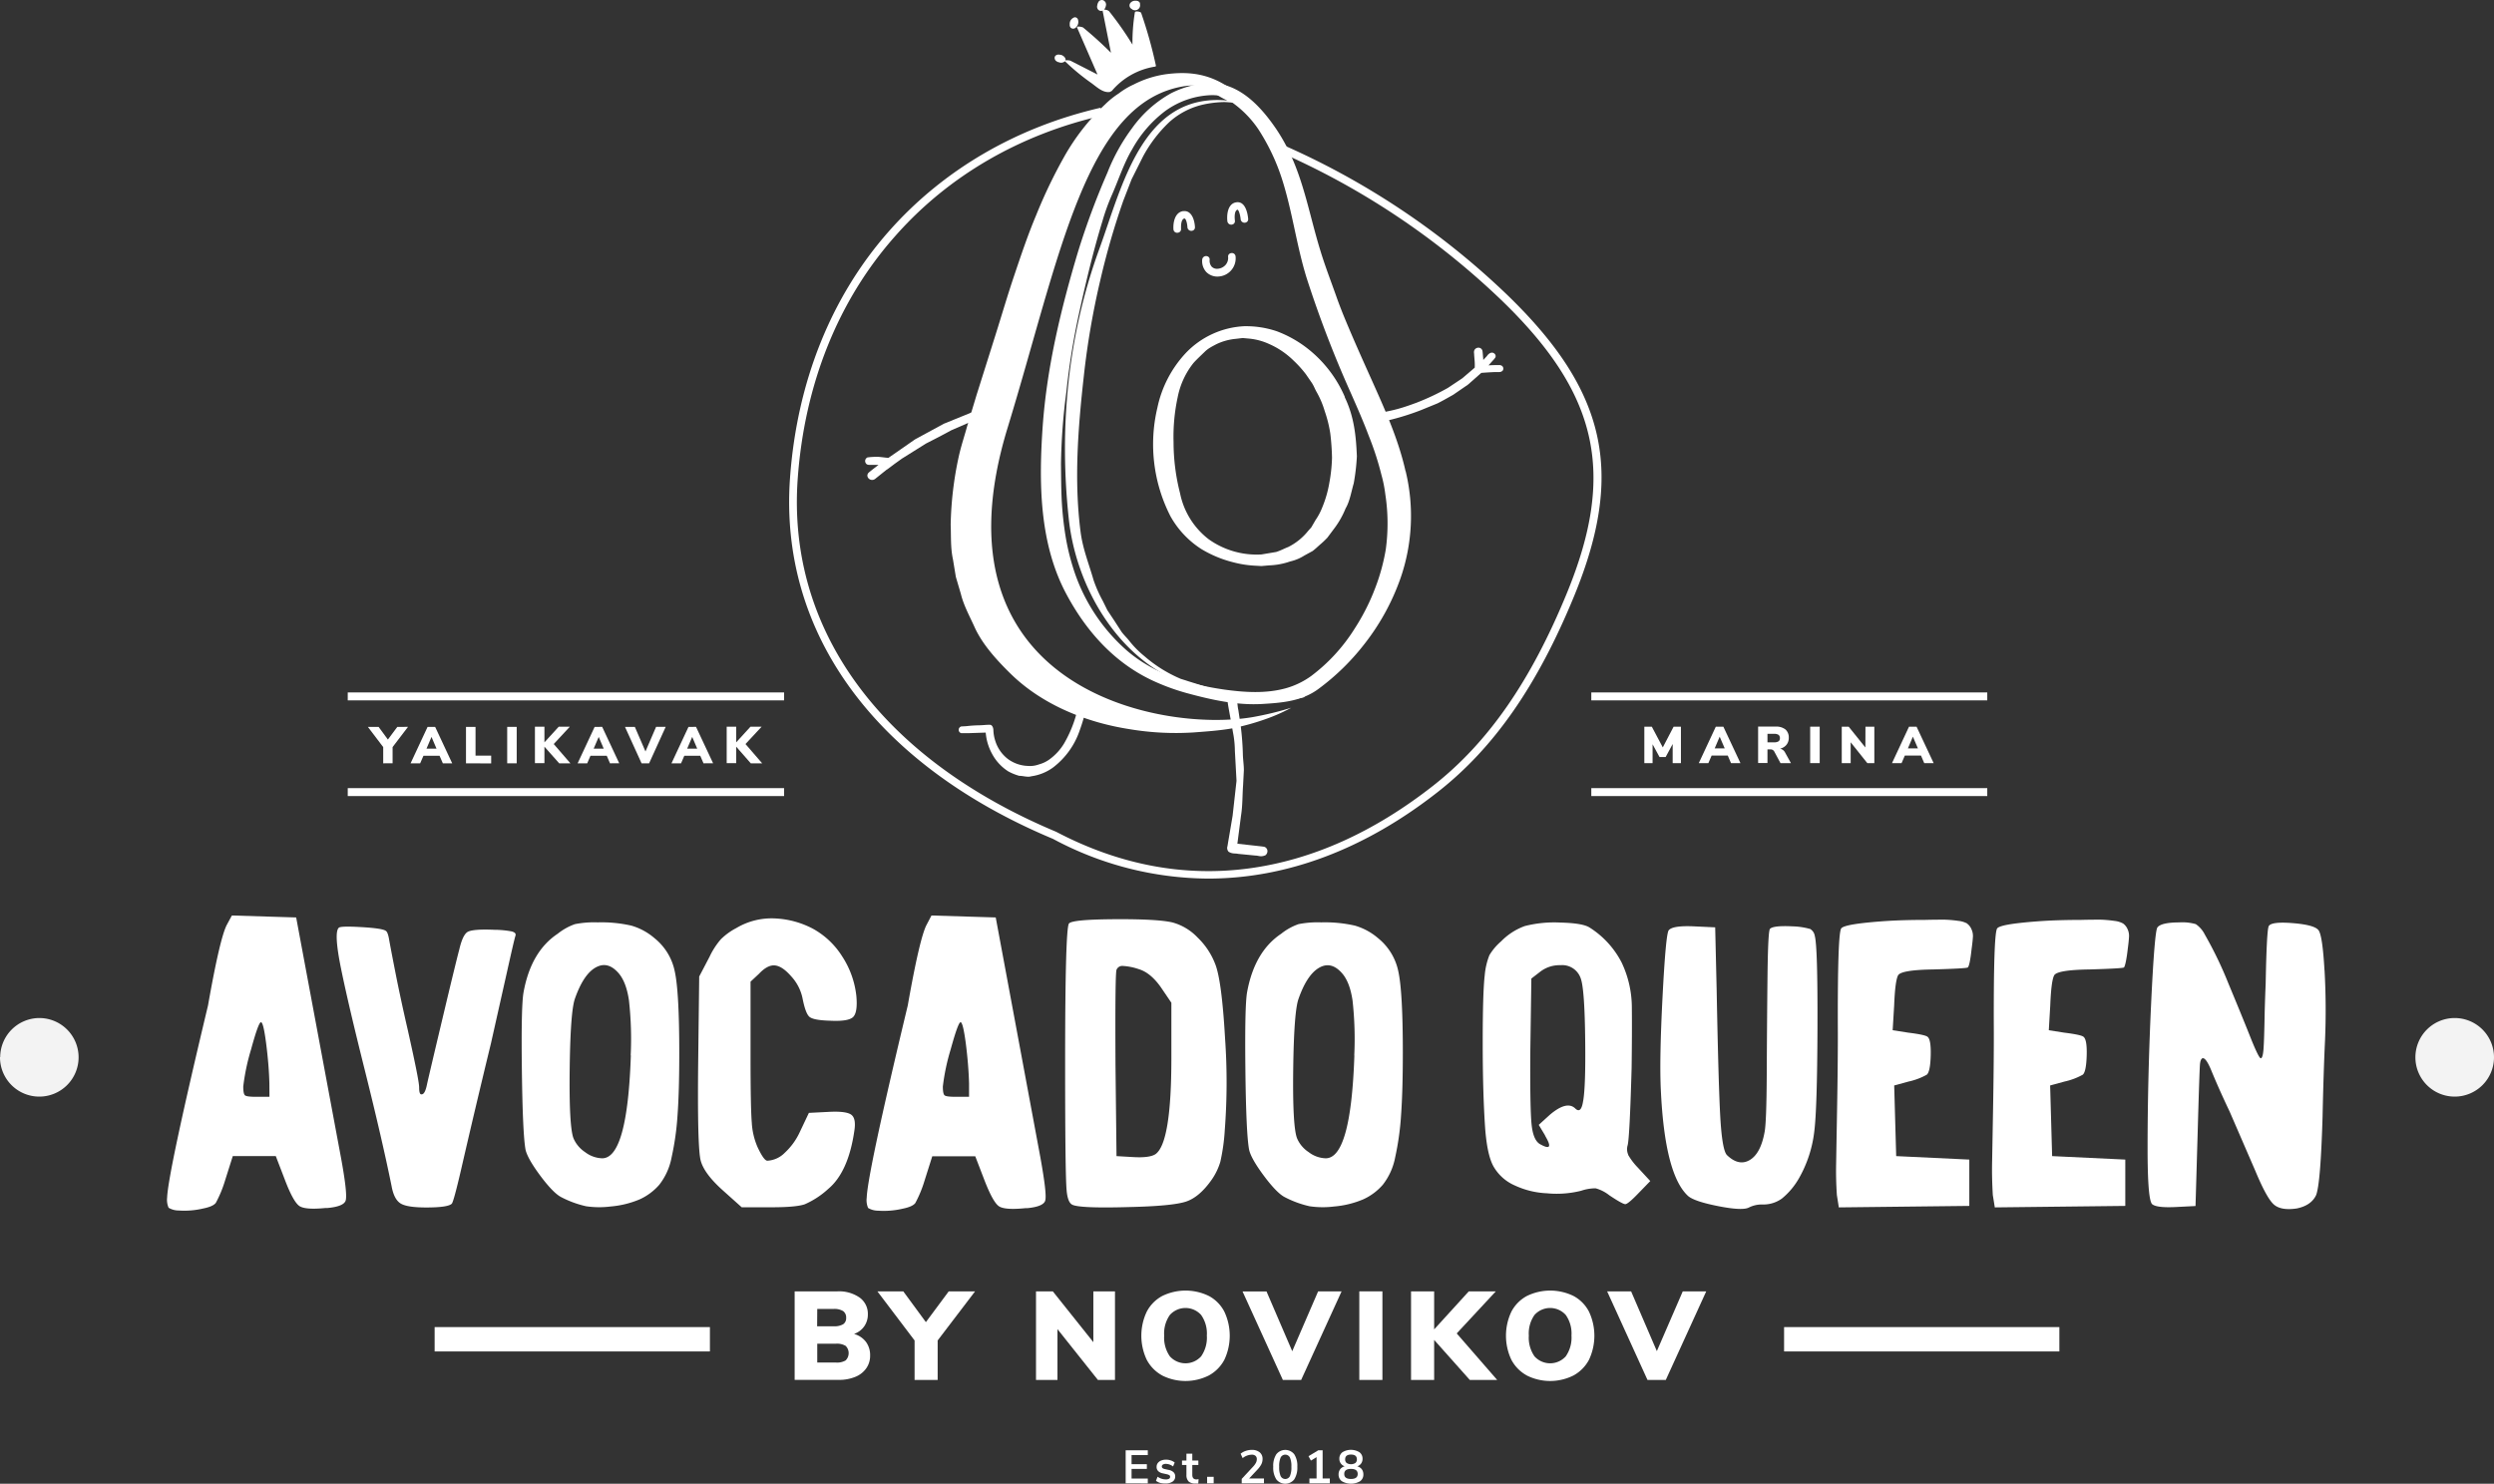 <svg xmlns="http://www.w3.org/2000/svg" viewBox="0 0 637.8 379.55"><rect x="0" y="0" width="637.8" height="379.55" fill="#333333" stroke="none"/><defs><style>.cls-1,.cls-2{fill:#fff;}.cls-2{opacity:0.94;}</style></defs><g id="Слой_2" data-name="Слой 2"><g id="Layer_1" data-name="Layer 1"><path class="cls-1" d="M428,185.89h1.87v9.32h-2.11v-4.89l-1.8,3.34h-1.56l-1.78-3.27,0,4.82h-2.11v-9.32h1.91l2.81,5.3Z"/><path class="cls-1" d="M442.68,195.21l-.83-1.93h-4.13l-.83,1.93h-2.45l4.35-9.32h1.93l4.37,9.32Zm-4.18-3.76h2.57l-1.29-3Z"/><path class="cls-1" d="M458,195.21h-2.67l-1.61-3a1.06,1.06,0,0,0-1-.51H452v3.49h-2.39v-9.32h4.44a3.82,3.82,0,0,1,2.55.73,2.68,2.68,0,0,1,.85,2.12,2.77,2.77,0,0,1-.58,1.79,2.89,2.89,0,0,1-1.64,1,1.89,1.89,0,0,1,1.28,1Zm-3.17-5.57a.93.93,0,0,0,.35-.82,1,1,0,0,0-.35-.84,2,2,0,0,0-1.15-.26H452v2.17h1.69A2,2,0,0,0,454.82,189.64Z"/><path class="cls-1" d="M462.92,195.21v-9.32h2.44v9.32Z"/><path class="cls-1" d="M477.06,185.89h2.27v9.32h-1.8l-4.25-5.33v5.33H471v-9.32h1.77l4.27,5.32Z"/><path class="cls-1" d="M492.09,195.21l-.83-1.93h-4.13l-.83,1.93h-2.45l4.35-9.32h1.93l4.37,9.32Zm-4.18-3.76h2.57l-1.29-3Z"/><rect class="cls-1" x="88.93" y="201.61" width="111.59" height="2.03"/><rect class="cls-1" x="88.93" y="177.13" width="111.59" height="2.03"/><path class="cls-1" d="M104.34,185.94l-3.94,5.17v4.15H98v-4.15l-3.92-5.17h2.74l2.38,3.24,2.41-3.24Z"/><path class="cls-1" d="M113.25,195.26l-.84-1.93h-4.12l-.84,1.93H105l4.35-9.32h1.93l4.36,9.32Zm-4.18-3.75h2.56l-1.28-3Z"/><path class="cls-1" d="M119.17,195.26v-9.32h2.44v7.35h4v2Z"/><path class="cls-1" d="M129.71,195.26v-9.32h2.43v9.32Z"/><path class="cls-1" d="M145.87,195.26H143L139.23,191v4.22H136.8v-9.32h2.43v4l3.65-4h2.84l-4.11,4.43Z"/><path class="cls-1" d="M156,195.26l-.83-1.93H151l-.83,1.93h-2.45l4.35-9.32H154l4.36,9.32Zm-4.18-3.75h2.57l-1.28-3Z"/><path class="cls-1" d="M167.78,185.94h2.46L166,195.26h-1.93l-4.24-9.32h2.52l2.72,6.29Z"/><path class="cls-1" d="M179.91,195.26l-.83-1.93H175l-.83,1.93h-2.45l4.35-9.32H178l4.37,9.32Zm-4.18-3.75h2.57l-1.28-3Z"/><path class="cls-1" d="M194.91,195.26H192L188.27,191v4.22h-2.43v-9.32h2.43v4l3.65-4h2.85l-4.12,4.43Z"/><path class="cls-2" d="M0,270.42a10.05,10.05,0,1,0,10.05-10,10.05,10.05,0,0,0-10,10"/><path class="cls-2" d="M617.7,270.42a10.05,10.05,0,1,0,10-10,10.05,10.05,0,0,0-10,10"/><path class="cls-1" d="M68.91,280.57H65.49c-1.6,0-2.54-.12-2.84-.38s-.44-1-.44-2.27a54.59,54.59,0,0,1,2-9.48c1.26-4.63,2.11-6.95,2.53-6.95s.86,1.83,1.33,5.5.74,7.05.82,10.17Zm6.83-45.88-16.44-.5L58,236.59q-1.77,3.41-4.8,20.6Q43,299.91,42.74,306.36a5.09,5.09,0,0,0,.38,2.59,4.94,4.94,0,0,0,2.53.7,21,21,0,0,0,6.32-.51c1.69-.34,2.76-.82,3.23-1.45a30.59,30.59,0,0,0,2.33-5.63l2-6.32h11l2.28,5.94c1.51,4,2.8,6.26,3.85,6.89s3.27.78,6.64.44h.5q3.92-.37,4.55-1.77t-1.13-11Z"/><path class="cls-1" d="M131,238.29a24.79,24.79,0,0,0-4.55-.44q-5.82-.25-7,.63t-2,4.43q-.88,3.28-4.23,17.38t-4,17c-.34,1.76-.8,2.65-1.39,2.65-.43.08-.64-.51-.64-1.77s-1-6.15-2.9-14.66q-1.89-8.22-3.22-15T99.45,240c-.21-1.09-.48-1.73-.82-1.9q-.88-.63-6.26-.94c-3.58-.21-5.49-.15-5.75.19q-1.26,1.26.57,10.3t6.2,26.48q4.35,17.44,6.76,29.32c.42,2.28,1.2,3.75,2.34,4.43s3.3,1,6.51,1q5.69,0,6.57-1,.5-.76,2.27-8.35,3.54-15.42,7.71-32.61l4-17.82c1.26-5.64,2-8.89,2.27-9.73.17-.51-.12-.87-.88-1.08"/><path class="cls-1" d="M161.33,270h0q-.89,26.3-7.33,26.3a7.55,7.55,0,0,1-4.37-1.58,8,8,0,0,1-3-3.61q-1.12-3.15-.94-17.69T147,255.54c1.44-4.12,3.18-6.8,5.25-8s4-.78,5.88,1.33c1.34,1.51,2.25,3.85,2.71,7a88.78,88.78,0,0,1,.45,14.09M167.39,240a15.76,15.76,0,0,0-5.94-3.22,34.4,34.4,0,0,0-8.59-.83,25.39,25.39,0,0,0-5.82.45,15,15,0,0,0-4.42,2.46q-6.83,4.54-8.72,14.92-.65,3.41-.44,19.9t.94,20.42c.34,1.51,1.61,3.75,3.8,6.69s4,4.77,5.31,5.44a25.88,25.88,0,0,0,6.38,2.34,23.17,23.17,0,0,0,6.25.06,24.35,24.35,0,0,0,7.46-1.83,14.71,14.71,0,0,0,5-3.73,16.28,16.28,0,0,0,3.15-7,70.45,70.45,0,0,0,1.52-10.81q.45-6.19.44-15.93,0-15.54-1.14-20.79A14.62,14.62,0,0,0,167.39,240Z"/><path class="cls-1" d="M194.1,249.1c1.35-1.43,2.61-2.15,3.79-2.15q2,0,4.43,2.78a11.84,11.84,0,0,1,2.9,5.56q.76,3.93,1.77,4.81c.68.59,2.4.92,5.19,1q4.66.25,5.94-.89c.84-.76,1.14-2.57.88-5.43a23,23,0,0,0-3.66-10.18,20.47,20.47,0,0,0-7.4-7,22.94,22.94,0,0,0-9.6-2.65,17.61,17.61,0,0,0-10.05,2.46,16.35,16.35,0,0,0-3.92,2.84,19.24,19.24,0,0,0-2.91,4.49l-2.65,5.06-.26,21.86q-.24,21.87.64,25.22t5.69,7.65l4.8,4.3h7.71c4.12,0,6.93-.26,8.4-.76a21.79,21.79,0,0,0,6-3.92q5.17-4.31,6.7-14.92c.33-2.1.06-3.47-.82-4.1s-2.85-.87-5.88-.7l-4.93.25-2.28,4.81a16.86,16.86,0,0,1-3.92,5.43,6.75,6.75,0,0,1-4.42,2c-.59,0-1.43-1.17-2.53-3.53a18.07,18.07,0,0,1-1.45-6.2q-.32-3.79-.32-16.81V251.12Z"/><path class="cls-1" d="M247.82,280.57h-3.41c-1.61,0-2.55-.12-2.85-.38s-.44-1-.44-2.27a54.59,54.59,0,0,1,2-9.48q1.91-6.94,2.53-6.95T247,267q.69,5.49.82,10.17Zm6.82-45.88-16.43-.5-1.26,2.4q-1.77,3.41-4.8,20.6-10.25,42.72-10.5,49.17A5.09,5.09,0,0,0,222,309a4.94,4.94,0,0,0,2.53.7,21,21,0,0,0,6.32-.51c1.69-.34,2.76-.82,3.23-1.45a30.59,30.59,0,0,0,2.33-5.63l2-6.32h11l2.28,5.94q2.28,5.94,3.85,6.89t6.64.44h.5c2.62-.25,4.13-.84,4.56-1.77s0-4.59-1.14-11Z"/><path class="cls-1" d="M299.56,270.71h0q0,21.62-4.05,24.52-1.51,1-5.69.76l-4.29-.25-.26-23.26q-.12-23.39.26-24.39a1.57,1.57,0,0,1,1.51-1,15.21,15.21,0,0,1,4.17.82c2,.59,3.92,2.15,5.69,4.68l2.66,3.92Zm11.25-24a18.7,18.7,0,0,0-4.55-6.89,13.92,13.92,0,0,0-6.45-3.86q-3.8-.88-14.66-.82t-11.76,1.08q-1,1-1,35.89,0,28.32.38,32.36c.17,2,.63,3.25,1.39,3.67q1.77,1,14.66.63,11-.25,14.47-1.39t6.64-5.69a16.11,16.11,0,0,0,2.15-4.49,50.64,50.64,0,0,0,1.14-8.15,160.67,160.67,0,0,0,.06-23.57Q312.45,251,310.81,246.7Z"/><path class="cls-1" d="M346.36,270h0q-.89,26.3-7.33,26.3a7.49,7.49,0,0,1-4.36-1.58,7.89,7.89,0,0,1-3-3.61q-1.14-3.15-.95-17.69t1.33-17.83q2.15-6.18,5.24-8t5.88,1.33c1.35,1.51,2.25,3.85,2.72,7a89,89,0,0,1,.44,14.09M352.43,240a15.83,15.83,0,0,0-5.94-3.22,34.49,34.49,0,0,0-8.6-.83,25.23,25.23,0,0,0-5.81.45,15,15,0,0,0-4.43,2.46q-6.82,4.54-8.72,14.92-.63,3.41-.44,19.9t.95,20.42c.33,1.51,1.6,3.75,3.79,6.69s4,4.77,5.31,5.44a25.88,25.88,0,0,0,6.38,2.34,23.24,23.24,0,0,0,6.26.06,24.28,24.28,0,0,0,7.45-1.83,14.61,14.61,0,0,0,5-3.73,16.28,16.28,0,0,0,3.16-7,70.54,70.54,0,0,0,1.51-10.81q.45-6.19.45-15.93,0-15.54-1.14-20.79A14.72,14.72,0,0,0,352.43,240Z"/><path class="cls-1" d="M404.87,281.58h0c-.34,2.28-1,2.95-2,2q-2.16-2.14-6.58,1.64l-2.78,2.53,1.52,2.53c.08.17.17.33.25.5,1.52,2.61,1.1,3.29-1.26,2-1.26-.59-2.05-2.29-2.34-5.12s-.4-9.24-.32-19.27l.26-18.07,2.14-1.65a8.1,8.1,0,0,1,5.31-1.77,5,5,0,0,1,5.19,3.42q1,2.77,1.13,16.05.13,11.37-.5,15.16m11.5,13.84a3.47,3.47,0,0,1-.13-2.46q.51-2.28,1-19.72.12-8.85.06-15.29a27,27,0,0,0-2.59-11.63,23,23,0,0,0-8.22-9c-1.18-.76-3.66-1.18-7.46-1.27a30.6,30.6,0,0,0-9.1.89,16.07,16.07,0,0,0-6.06,3.91,14.53,14.53,0,0,0-3,3.54,18.26,18.26,0,0,0-1.2,5.19c-.34,2.94-.51,8.7-.51,17.25s.21,15.86.63,21.93c.34,4.38,1,7.58,2.09,9.6a11.56,11.56,0,0,0,5.49,4.94,21.61,21.61,0,0,0,8.22,2,25.65,25.65,0,0,0,8.72-.64,11.49,11.49,0,0,1,3.73-.63,9.84,9.84,0,0,1,3.48,1.77q3.4,2.28,4.1,2.28t3.48-2.91l2.91-3-3.16-3.42A16.6,16.6,0,0,1,416.37,295.42Z"/><path class="cls-1" d="M462.76,237.6a18,18,0,0,0-4.3-.63q-4.93-.25-5.81.63-.51.5-.64,12.2t-.19,24.58q-.06,12.9-.57,15.29-1,5.44-3.79,7.08t-5.81-1.26q-1.14-1.14-1.64-8.53t-1-33.57l-.38-16.17-5.43-.25q-5.43-.25-6.45,1-.75.89-1.58,17t-.44,23.82q1,21.75,7,27.18,1.65,1.39,7.78,2.59t7.77.32a7.31,7.31,0,0,1,3.54-.76,8.1,8.1,0,0,0,4.87-1.52,18.45,18.45,0,0,0,4.36-5.18,31.38,31.38,0,0,0,3.91-11.88q.76-5.82.83-26.67t-.7-23.51a2.46,2.46,0,0,0-1.26-1.77"/><path class="cls-1" d="M503.12,236.27a6,6,0,0,0-2.28-.7,31.08,31.08,0,0,0-3.47-.31c-1.23,0-2.93,0-5.12.06q-6.33,0-11.25.38c-3.29.25-5.73.53-7.33.82s-2.53.62-2.78.95q-1,1-.89,26.92,0,8.22-.19,19t-.25,14.41c-.05,2.4,0,5,.19,7.9l.5,3.16,33.37-.38V296.63l-18.7-.89-.51-18.07,3.67-1a16.76,16.76,0,0,0,4.67-1.76c.59-.51.93-2.16,1-4.94s-.21-4.38-.88-4.8c-.51-.33-2.11-.67-4.8-1l-4.05-.63.38-6.32q.25-6.31,1-7.71t9.1-1.52q8.34-.24,8.72-.5c.34-.26.68-1.86,1-4.81.17-1.26.28-2.25.32-3a4.1,4.1,0,0,0-.38-2,3.41,3.41,0,0,0-1.07-1.39"/><path class="cls-1" d="M543,236.27a5.87,5.87,0,0,0-2.27-.7,31.26,31.26,0,0,0-3.48-.31c-1.22,0-2.93,0-5.12.06-4.22,0-8,.13-11.25.38s-5.73.53-7.33.82-2.53.62-2.78.95q-1,1-.88,26.92,0,8.22-.19,19t-.26,14.41q-.06,3.6.19,7.9l.51,3.16,33.37-.38V296.63l-18.71-.89-.51-18.07,3.67-1a17,17,0,0,0,4.68-1.76c.59-.51.92-2.16,1-4.94s-.21-4.38-.89-4.8c-.5-.33-2.1-.67-4.8-1l-4-.63.37-6.32q.25-6.31,1-7.71t9.11-1.52c5.56-.16,8.46-.33,8.72-.5s.67-1.86,1-4.81c.17-1.26.27-2.25.31-3a4.09,4.09,0,0,0-.37-2,3.51,3.51,0,0,0-1.08-1.39"/><path class="cls-1" d="M594.45,248.21c-.33-5.89-.84-9.3-1.51-10.23s-2.89-1.54-6.64-1.84-5.79,0-6.13.83-.59,5.64-.76,14.66c-.08,1.85-.17,4.25-.25,7.2-.09,5.06-.19,8.3-.32,9.74s-.36,2.14-.69,2.14-1.25-1.85-2.72-5.56-3.33-8.23-5.56-13.59a99,99,0,0,0-6-12.45,7.11,7.11,0,0,0-2.33-2.71,12.38,12.38,0,0,0-4.24-.44c-3,0-4.89.42-5.56,1.26q-.75.89-1.64,19.84t-.89,36.78q0,13.28,1.2,14.22c.8.64,2.85.87,6.13.7l4.93-.25.51-17.45q.49-17.31.63-18.83c.08-.84.29-1.35.63-1.52.59-.16,1.35.89,2.28,3.16s2.4,5.69,4.68,10.49l6.57,15.17q2.91,7,4.74,8.6t5.87,1q3.68-.76,4.93-3.41,1.14-2.91,1.65-20,.25-11.64.63-19.6.38-9.09-.13-18"/><path class="cls-1" d="M309,224.75a84.82,84.82,0,0,1-39.72-10.16c-45.52-19.07-70.06-52.71-67.25-92.23,1.76-24.68,10.55-46.59,25.44-63.37,13.84-15.6,32.5-26.47,54-31.43l.45,2C260.82,34.37,242.52,45,229,60.32,214.37,76.76,205.74,98.26,204,122.5c-2.75,38.62,21.34,71.52,66.1,90.28,16.06,8.43,32.58,11.58,49.18,9.38,16.17-2.13,32.06-9.26,47.25-21.19,14.07-11.06,24.95-26.74,34.21-49.33,12.56-30.65,8-50.94-16.8-74.88a195,195,0,0,0-57.51-38.23l.81-1.83a197,197,0,0,1,58.09,38.62c25.52,24.63,30.2,45.52,17.26,77.08-9.4,22.92-20.47,38.86-34.83,50.14C349,217.29,329,224.74,309,224.75Z"/><path class="cls-1" d="M320.24,183.46c-23.75,4-82.91-7.51-62.57-74C271.11,65.54,277.62,25.7,303.19,22c4.88-.71,6.95,2.07,10.72,3.72-21.67-2.12-26.88,21.74-32.79,38-8.06,22.12-10.31,45.69-7.79,69.06,1.92,17.8,13,36.5,30.41,42.43,8.51,2.9,18.79,5.1,27.76,3.53.46-.08,1.19-.21,2-.38l.55-1.23.7-1.6-1.67.45-2.72.72-1.35.36-.68.18a3.06,3.06,0,0,1-.65.1l-5.64.56-6.23-.71a25.36,25.36,0,0,1-6.17-1.12l-5.94-1.86c-.55-.19-1.16-.37-1.73-.55a34.86,34.86,0,0,1-9.32-5.82,24.77,24.77,0,0,1-4-4.09c-.61-.74-1.24-1.31-1.85-2.15L285,158.82l-1.8-2.71-1.17-2.37a34,34,0,0,1-2.38-5.38c-1.19-4.16-2.77-8-3.32-12.38-1.68-13.13-.64-26.5.82-39.6a202.91,202.91,0,0,1,4.21-24.6,194.09,194.09,0,0,1,5.91-20.45l2.12-5.47,2.91-5.81a34.81,34.81,0,0,1,6.7-8.79,19.28,19.28,0,0,1,8.86-4.55,27.22,27.22,0,0,1,5.16-.6c1.53,0,3.68.47,5.12-.12-1-1.84-3.53-3.53-5.34-4.56-4.65-2.67-9.27-3.13-14.52-2.46a26.09,26.09,0,0,0-8.37,2.65,19.34,19.34,0,0,0-3.82,2.29,21.56,21.56,0,0,0-3.44,2.76,56.17,56.17,0,0,0-10.55,13.51A127.53,127.53,0,0,0,265,55c-2.19,5.21-3.91,10.37-5.63,15.47s-3.22,10.25-4.84,15.38l-4.8,15.23L247.34,109c-.71,2.62-1.54,5-2.16,7.81a89,89,0,0,0-2.06,17.43c.12,3-.06,5.91.59,8.89l.73,4.44,1.29,4.38c.72,2.95,2.24,5.67,3.49,8.45,2,4.45,5.73,8.52,9.19,11.91,6.24,6.12,14.21,10.15,22.58,12.51a66.57,66.57,0,0,0,7.66,1.67,71.79,71.79,0,0,0,16.63.87c3.21-.24,6.43-.46,9.61-1a61.85,61.85,0,0,0,8.77-2.41,44.39,44.39,0,0,0,6.56-2.9A81.67,81.67,0,0,1,320.24,183.46Z"/><path class="cls-1" d="M383.67,93.39c-1,0-2,0-3,.07l1.14-1.28a3.91,3.91,0,0,0,.63-.79.85.85,0,0,0-.35-1c-.75-.54-1.54.23-1.83.69l-.93,1-.15-1.8c-.06-.39,0-.87-.6-1.23a1.17,1.17,0,0,0-1.44.37c-.35.57-.11,1-.15,1.35l.09,1.17a14.92,14.92,0,0,1,.06,2.11l-3.21,2.74-3.66,2.44a61.39,61.39,0,0,1-8,3.78c-5.54,2.06-6.58,2-12.38,3.2l-.35.08.1.36.44,1.52.1.33.33-.07a64.4,64.4,0,0,0,12.87-3.51l4.25-1.74c1.37-.69,2.7-1.46,4-2.19l3.78-2.6,3.4-3c1.21-.1,2.4-.17,3.59-.22l.91,0a1.27,1.27,0,0,0,.91-.29.87.87,0,0,0-.57-1.46"/><path class="cls-1" d="M316.23,193.77h0c0,1,0,2,.06,3Zm6.52,22.76-2.26-.25-4.05-.45.94-7.24c.41-2.55.33-5.13.52-7.7l.2-3.85c0-1.31-.2-2.58-.25-3.87a70.49,70.49,0,0,0-.59-7.7l-.57-3.82c-.32-1.34-.11-2.4-.85-4a1.21,1.21,0,0,0-2,1c.08.8.17,1.32.27,2l.68,3.78.68,3.78a25.84,25.84,0,0,1,.33,3.84l.42,7.7-1,8.93-.75,4.44-.38,2.22-.18,1.11a1.45,1.45,0,0,0,.27,1.42c1,.62,1.65.37,2.42.55l2.24.22,2.24.22c.83,0,1.28.44,2.53-.08a1.32,1.32,0,0,0,.42-1.54C323.62,216.5,323.12,216.62,322.75,216.53Z"/><path class="cls-1" d="M276.52,177.69c-.48.49-.39,1-.52,1.48a31.43,31.43,0,0,1-3.87,11,13.89,13.89,0,0,1-3.86,4.17,8.15,8.15,0,0,1-2.58,1.2,6.55,6.55,0,0,1-2.77.39,9.1,9.1,0,0,1-5.2-1.8,9.3,9.3,0,0,1-3.18-4.57,9.91,9.91,0,0,1-.5-2.85c0-.38-.23-1.26-.83-1.3a12.05,12.05,0,0,0-1.51.06l-1,.06a33.27,33.27,0,0,0-3.59.23l-1.26.07a.89.89,0,0,0-.07,1.71c.76,0,1.45,0,2.17,0l4.13-.14a13.53,13.53,0,0,0,1.66,5.5,12.08,12.08,0,0,0,4.07,4.4,13,13,0,0,0,2.84,1.16c1,0,2.16.42,3.08.12a12.29,12.29,0,0,0,5.56-2.24,20,20,0,0,0,6.86-9.6,41.93,41.93,0,0,0,1.63-5.69,11.72,11.72,0,0,0,.39-3,1.06,1.06,0,0,0-1.63-.25"/><path class="cls-1" d="M256.86,104.69l.51-1.52v0l0,0-.15-.22-.05-.06-.08,0c-2.68.72-5.34,1.56-8,2.36l-7.75,3.16L234,112.4l-6.81,4.73c-.88-.07-1.74-.21-2.61-.27a18,18,0,0,0-2.72.15,1,1,0,0,0-.48,1.42c.31.61,1,.47,1.38.49h1.9L223.26,120l-1,.8c-.25.28-.32.23-.44.74a1.08,1.08,0,0,0,.34.87,1.24,1.24,0,0,0,1.66.08l1-.8,1.93-1.55.05,0,1.8-1.34.14-.11h0l1.91-1.37h0l6.16-3.86c2.17-1.1,4.32-2.21,6.45-3.38l6.68-2.91Z"/><path class="cls-1" d="M291.87,3.34c-.13-.36-1.57-.62-1.65-.16a48.29,48.29,0,0,0-.61,8.23,82.82,82.82,0,0,0-6-8.56,2.09,2.09,0,0,0-1.28-.38,1.75,1.75,0,0,0,.46-.92,1.16,1.16,0,0,0,0-.76.83.83,0,0,0-.31-.47l-.16-.15a1,1,0,0,0-1.47.45,2.08,2.08,0,0,0-.25.8,1.11,1.11,0,0,0,.11.86,1,1,0,0,0,1.27.44s0,0,0,.06l2.13,10.72q-3.39-3.39-7.1-6.44c-.19-.16-1.78-.5-1.56,0l5.22,12-6.92-3.53a3.09,3.09,0,0,0-1.27-.09.84.84,0,0,0,0-.39,1.34,1.34,0,0,0-.55-.71A1.49,1.49,0,0,0,271,14a1.15,1.15,0,0,0-1.14.32.84.84,0,0,0-.14.63,1,1,0,0,0,.39.67l.18.12h0l.19.1.15.06.11,0h0a1.46,1.46,0,0,0,1.61-.23l0,0a56.47,56.47,0,0,0,6.7,5.54c1.31.93,3,2.62,4.78,2.31a.4.4,0,0,0,.25-.16.42.42,0,0,0,.26-.12,18.16,18.16,0,0,1,11-6.19c.16,0,.3-.11.26-.28a114,114,0,0,0-3.77-13.47"/><path class="cls-1" d="M275,7.15a1.92,1.92,0,0,0,.71-2,.83.83,0,0,0-.9-.72,1.73,1.73,0,0,0-1.24,1.82,1.1,1.1,0,0,0,.25.84.91.91,0,0,0,1.18.06"/><path class="cls-1" d="M289.45,2.34l0,0a1.3,1.3,0,0,0,2-.46,1.19,1.19,0,0,0,.09-.76.72.72,0,0,0-.22-.64,1.14,1.14,0,0,0-.85-.28,1.53,1.53,0,0,0-1.36.53,1,1,0,0,0,.29,1.56l.06,0"/><path class="cls-1" d="M302.58,54c-2.2.32-2.6,3.07-2.49,4.65a.93.93,0,0,0,1,.89,1,1,0,0,0,.71-.3.88.88,0,0,0,.23-.69c0-.54-.09-2.32.79-2.65a.2.2,0,0,1,.1,0c.33,0,.68,1.05.75,2.29a1,1,0,0,0,1.68.59.93.93,0,0,0,.24-.69c-.12-2.1-1-4.34-3-4.07"/><path class="cls-1" d="M316.11,51.76c-2,.33-2.44,2.81-2.23,4.84a1,1,0,0,0,1,.87,1,1,0,0,0,.71-.3.89.89,0,0,0,.22-.7c-.18-1.58.05-2.64.65-2.83.32,0,.73,1.39.82,2.47a1,1,0,0,0,1.69.58.88.88,0,0,0,.23-.69c-.09-1.06-.59-4.66-3.08-4.24"/><path class="cls-1" d="M315,64.73a1,1,0,0,0-.71.3.83.83,0,0,0-.22.68,2.72,2.72,0,0,1-.7,2.11,3,3,0,0,1-2.11.94,1.9,1.9,0,0,1-1.39-.54,2.38,2.38,0,0,1-.52-1.79.84.84,0,0,0-.22-.65,1,1,0,0,0-1.69.68,4.14,4.14,0,0,0,1.05,3.13,4,4,0,0,0,3.32,1.13,4.66,4.66,0,0,0,4.17-5.11.94.94,0,0,0-1-.88"/><path class="cls-1" d="M336.45,133h0l-.93,1.6-.24.41c.14-.19-.12.11-.16.15l-.55.61a15.24,15.24,0,0,1-5.13,4.16c-1,.38-1.95.92-3.09,1.27l-3.74.63a21.11,21.11,0,0,1-13.54-3.91,19.76,19.76,0,0,1-7.29-11.74,52.69,52.69,0,0,1-1.66-13.07,47.86,47.86,0,0,1,1.05-11.49,20.3,20.3,0,0,1,4.06-8.79c.91-1,2-2,2.91-2.89s2.05-1.42,3-1.93A14.63,14.63,0,0,1,316,86.68l1.8-.21,1.77.16a15.76,15.76,0,0,1,4.86,1.31,20.88,20.88,0,0,1,6.41,4.33,28.15,28.15,0,0,1,3.11,3.45c.49.71,1,1.44,1.51,2.19s.77,1.52,1.19,2.27a23.16,23.16,0,0,1,2.13,5,32.33,32.33,0,0,1,1.42,5.7,61.93,61.93,0,0,1,.44,6.21,40.74,40.74,0,0,1-.69,6.45,28.86,28.86,0,0,1-1.81,6.27,15.73,15.73,0,0,1-1.66,3.15m7.45-31.4a31.58,31.58,0,0,0-10-12.76,29.62,29.62,0,0,0-7.43-4.07,24.57,24.57,0,0,0-8.35-1.28,22.1,22.1,0,0,0-14.85,6.8,29.27,29.27,0,0,0-7.32,14.06,40.44,40.44,0,0,0,3.36,27.78,23.62,23.62,0,0,0,7.9,8.37,29.67,29.67,0,0,0,8,3.34,27.29,27.29,0,0,0,5.41.89l1.93.11,1.94-.17a18.21,18.21,0,0,0,5.4-1,11.73,11.73,0,0,0,3.7-1.55l2.07-1.13c.62-.48,1.18-1,1.8-1.56a23.45,23.45,0,0,0,1.95-1.83l1.68-2.25a22.64,22.64,0,0,0,3-5.26c1.08-1.85,1.42-4.16,2.08-6.43a54.66,54.66,0,0,0,.8-6.91C346.79,111.85,346.38,106.74,343.9,101.61Z"/><path class="cls-1" d="M351.26,151.52h0c-.34.83-.7,1.67-1.08,2.49a55.25,55.25,0,0,1-3.79,6.86,45,45,0,0,1-11.08,12.06,20.47,20.47,0,0,1-6.48,3.13c-5.1,1.41-10.5,1.06-15.66.35-7-1-14-2.82-20.07-6.46a35.09,35.09,0,0,1-4.94-3.55,46.5,46.5,0,0,1-13.83-21.48,57.77,57.77,0,0,1-1.85-7.88c-.44-2.74-.75-5.53-.92-8.3-.2-3.34-.19-6.69-.23-10a154.7,154.7,0,0,1,1.36-18.36,183.82,183.82,0,0,1,3.13-19.65c1.75-8,3.69-16.25,6.1-24.13a53.35,53.35,0,0,1,2.28-6.39c1.79-4,3.15-8.37,5.32-12A31,31,0,0,1,298,28.39a21.28,21.28,0,0,1,12.18-4.06l2.08.12a26.78,26.78,0,0,1,9.58,8.67,53.35,53.35,0,0,1,5.88,12.28c2.77,8.47,3.82,17.38,6.49,25.89a286.06,286.06,0,0,0,11.32,29.42c1.56,3.55,3.13,7.1,4.49,10.73a75.48,75.48,0,0,1,3.25,10,33.05,33.05,0,0,1,1,5,48.76,48.76,0,0,1,.11,14.17,51,51,0,0,1-3.13,10.91m8.19-31c-1.8-8.09-5.28-15.79-8.65-23.32-2.25-5-4.52-10.07-6.64-15.16-.89-2.13-1.74-4.3-2.5-6.48-1.35-3.81-2.83-7.63-4-11.5-2.67-8.63-4.13-17.5-8.17-25.68a45.85,45.85,0,0,0-3.09-5.35c-4.47-6.57-10.67-13-19.34-11.59a24.88,24.88,0,0,0-7.58,2.42,30.4,30.4,0,0,0-9.93,8.88,49.27,49.27,0,0,0-6.35,11.46,194.33,194.33,0,0,0-7.48,20.12c-4.36,14.56-7.95,29.4-9.05,44.6-1,14.31-.94,29.78,5.9,42.78,5.09,9.64,12.35,17.85,22.39,22.48a55.78,55.78,0,0,0,8.47,3.1c6.3,1.72,12.83,3.19,19.4,2.8,5.06-.3,10.11-.71,14.33-3.83a59.6,59.6,0,0,0,11.65-11.34,58.94,58.94,0,0,0,9.36-17,48.65,48.65,0,0,0,1.31-27.39Z"/><rect class="cls-1" x="111.15" y="339.48" width="70.4" height="6.23"/><rect class="cls-1" x="456.25" y="339.48" width="70.4" height="6.23"/><rect class="cls-1" x="406.95" y="177.13" width="101.26" height="2.03"/><rect class="cls-1" x="406.95" y="201.61" width="101.26" height="2.03"/><path class="cls-1" d="M221.46,343.27a5.7,5.7,0,0,1,1.06,3.52,5.53,5.53,0,0,1-1,3.25,6.27,6.27,0,0,1-2.79,2.17,10.73,10.73,0,0,1-4.26.77H203.22V330.34h10.95a9.19,9.19,0,0,1,5.67,1.59,5.1,5.1,0,0,1,2.1,4.29,5.23,5.23,0,0,1-.93,3.07,5.3,5.3,0,0,1-2.6,1.94A5.79,5.79,0,0,1,221.46,343.27Zm-12.49-4h4.2a4.5,4.5,0,0,0,2.44-.51,1.83,1.83,0,0,0,.78-1.64,2,2,0,0,0-.78-1.74,4.3,4.3,0,0,0-2.44-.54H209Zm7.3,8.72a2.63,2.63,0,0,0,0-3.7,4.34,4.34,0,0,0-2.52-.56H209v4.82h4.78A4.34,4.34,0,0,0,216.27,348Z"/><path class="cls-1" d="M249.36,330.34l-9.57,12.56V353h-5.9V342.9l-9.51-12.56H231l5.78,7.87,5.84-7.87Z"/><path class="cls-1" d="M279.61,330.34h5.53V353h-4.37L270.43,340V353h-5.49V330.34h4.3l10.37,13Z"/><path class="cls-1" d="M297.19,351.84a9.75,9.75,0,0,1-3.93-4,14.39,14.39,0,0,1,0-12.3,9.61,9.61,0,0,1,3.93-4,13.56,13.56,0,0,1,12,0,9.47,9.47,0,0,1,3.92,4,14.44,14.44,0,0,1,0,12.3,9.83,9.83,0,0,1-3.94,4,13.32,13.32,0,0,1-12,0Zm10-4.91a8.35,8.35,0,0,0,1.44-5.28,8.23,8.23,0,0,0-1.46-5.27,5.37,5.37,0,0,0-8,0,8.23,8.23,0,0,0-1.45,5.28,8.35,8.35,0,0,0,1.45,5.3,5.38,5.38,0,0,0,8,0Z"/><path class="cls-1" d="M337.09,330.34h6L332.75,353h-4.68l-10.31-22.64h6.13l6.58,15.29Z"/><path class="cls-1" d="M347.62,353V330.34h5.91V353Z"/><path class="cls-1" d="M382.88,353h-7l-9.12-10.24V353h-5.91V330.34h5.91v9.73l8.86-9.73h6.91l-10,10.76Z"/><path class="cls-1" d="M390.44,351.84a9.75,9.75,0,0,1-3.93-4,14.39,14.39,0,0,1,0-12.3,9.61,9.61,0,0,1,3.93-4,13.56,13.56,0,0,1,12,0,9.47,9.47,0,0,1,3.92,4,14.44,14.44,0,0,1,0,12.3,9.83,9.83,0,0,1-3.94,4,13.32,13.32,0,0,1-12,0Zm10-4.91a8.35,8.35,0,0,0,1.44-5.28,8.23,8.23,0,0,0-1.46-5.27,5.37,5.37,0,0,0-8,0,8.23,8.23,0,0,0-1.45,5.28,8.35,8.35,0,0,0,1.45,5.3,5.38,5.38,0,0,0,8,0Z"/><path class="cls-1" d="M430.34,330.34h6L426,353h-4.68L411,330.34h6.13l6.58,15.29Z"/><path class="cls-1" d="M287.87,379.45V371h5.66v1.22h-4.15v2.33h3.91v1.21h-3.91v2.47h4.15v1.23Z"/><path class="cls-1" d="M296.73,379.35a3.21,3.21,0,0,1-1.11-.55l.42-1.05a3.52,3.52,0,0,0,2.15.69,1.5,1.5,0,0,0,.78-.17.53.53,0,0,0,.27-.48.5.5,0,0,0-.18-.41,2.15,2.15,0,0,0-.67-.26l-1-.22a2.29,2.29,0,0,1-1.21-.59,1.46,1.46,0,0,1-.4-1.05,1.62,1.62,0,0,1,.31-1,2,2,0,0,1,.85-.64,3.34,3.34,0,0,1,1.27-.23,3.73,3.73,0,0,1,1.2.2,3.07,3.07,0,0,1,1,.54l-.42,1a3.11,3.11,0,0,0-1.82-.66,1.39,1.39,0,0,0-.77.18.55.55,0,0,0-.28.5.52.52,0,0,0,.18.4,1.29,1.29,0,0,0,.55.24l1,.22a2.51,2.51,0,0,1,1.28.61,1.46,1.46,0,0,1,.41,1.09,1.52,1.52,0,0,1-.66,1.29,3,3,0,0,1-1.79.48A5,5,0,0,1,296.73,379.35Z"/><path class="cls-1" d="M306.52,378.38l-.08,1.11a5.29,5.29,0,0,1-.66,0A2.53,2.53,0,0,1,304,379a2.28,2.28,0,0,1-.59-1.7v-2.55h-1.13v-1.13h1.13v-1.75h1.5v1.75h1.55v1.13h-1.55v2.53c0,.78.37,1.17,1.09,1.17Z"/><path class="cls-1" d="M308.7,377.79h1.68v1.66H308.7Z"/><path class="cls-1" d="M323.24,378.2v1.25h-5.69v-1.14l2.88-3.1a4.64,4.64,0,0,0,.74-1,2,2,0,0,0,.24-.92,1.09,1.09,0,0,0-.33-.87,1.41,1.41,0,0,0-1-.3,3.82,3.82,0,0,0-2.29.88l-.52-1.13a4,4,0,0,1,1.29-.71,4.86,4.86,0,0,1,1.58-.27,3.09,3.09,0,0,1,2,.62,2.11,2.11,0,0,1,.74,1.68,3.1,3.1,0,0,1-.31,1.38,6.26,6.26,0,0,1-1.06,1.43l-2.07,2.21Z"/><path class="cls-1" d="M326.4,378.44a5.5,5.5,0,0,1-.79-3.23,5.42,5.42,0,0,1,.79-3.2,2.92,2.92,0,0,1,4.58,0,5.42,5.42,0,0,1,.79,3.2,5.54,5.54,0,0,1-.79,3.23,2.92,2.92,0,0,1-4.58,0Zm3.48-.85a5.63,5.63,0,0,0,.37-2.38,5.52,5.52,0,0,0-.37-2.36,1.33,1.33,0,0,0-2.38,0,5.69,5.69,0,0,0-.37,2.36,5.79,5.79,0,0,0,.37,2.38,1.32,1.32,0,0,0,2.38,0Z"/><path class="cls-1" d="M338.24,378.2h1.84v1.25h-5.22V378.2h1.83v-5.45l-1.45.88-.61-1.13,2.51-1.51h1.1Z"/><path class="cls-1" d="M348.26,375.85a2.2,2.2,0,0,1,.4,1.32,2.05,2.05,0,0,1-.84,1.74,4.62,4.62,0,0,1-4.66,0,2.05,2.05,0,0,1-.84-1.74,2.17,2.17,0,0,1,.41-1.33,2.05,2.05,0,0,1,1.15-.74,2.09,2.09,0,0,1-1-.75,2,2,0,0,1-.36-1.19,2,2,0,0,1,.79-1.67,4.16,4.16,0,0,1,4.34,0,2,2,0,0,1,.8,1.67,2.06,2.06,0,0,1-.36,1.21,2,2,0,0,1-1,.73A2.08,2.08,0,0,1,348.26,375.85Zm-1.05,1.2c0-.86-.57-1.29-1.72-1.29s-1.72.43-1.72,1.29.58,1.28,1.72,1.28S347.21,377.9,347.21,377.05ZM344,373.31a1.15,1.15,0,0,0,.38.93,2.12,2.12,0,0,0,2.24,0,1.15,1.15,0,0,0,.38-.93c0-.81-.5-1.22-1.5-1.22S344,372.5,344,373.31Z"/></g></g></svg>